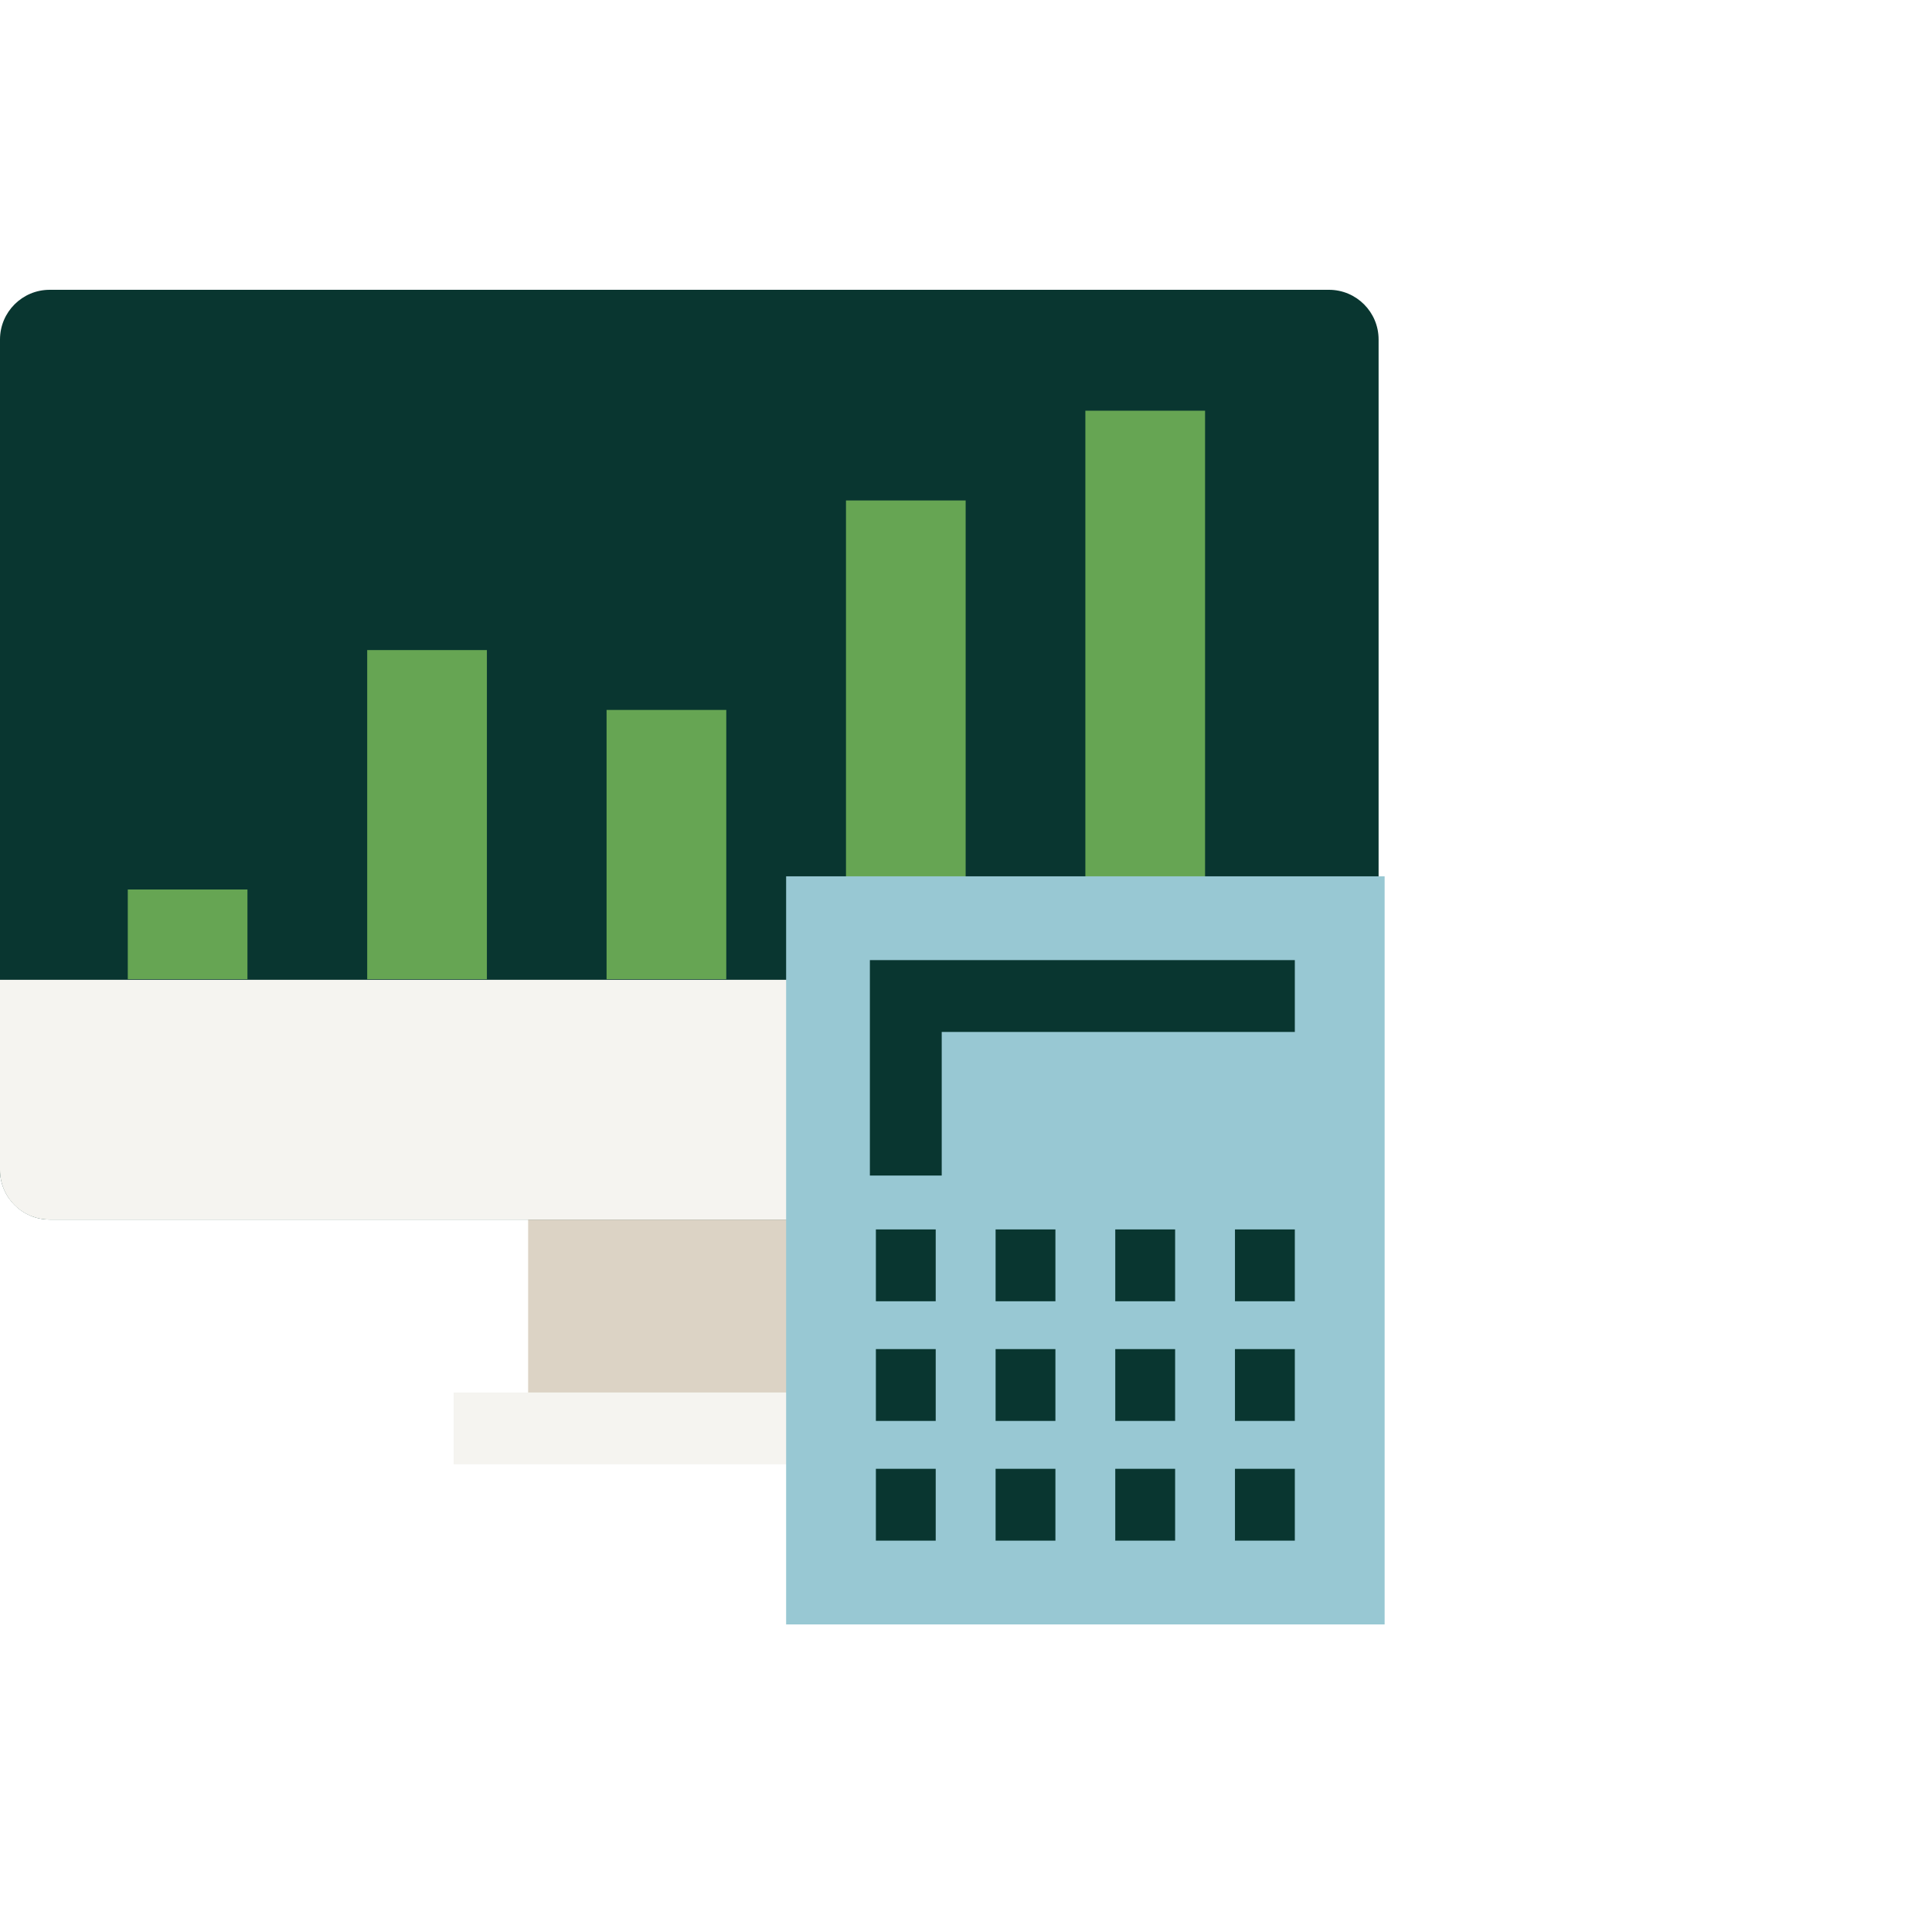 <svg width="50" height="50" viewBox="0 0 50 50" fill="none" xmlns="http://www.w3.org/2000/svg">
<rect width="50" height="50" fill="white"/>
<path d="M13.668 29.393V36.712C13.668 36.918 13.668 37.112 13.668 37.293H21.97C21.97 37.112 21.97 36.918 21.97 36.712V29.393H13.668Z" fill="#DCD3C5"/>
<path d="M34.393 7.5H1.286C0.576 7.5 0 8.076 0 8.786V30.276C0 30.986 0.576 31.562 1.286 31.562H34.393C35.103 31.562 35.678 30.986 35.678 30.276V8.786C35.678 8.076 35.103 7.5 34.393 7.5Z" fill="#093630"/>
<path d="M2.15531e-10 25.358V30.284C-3.09366e-06 30.452 0.033 30.619 0.098 30.775C0.163 30.93 0.258 31.071 0.377 31.19C0.496 31.309 0.638 31.403 0.794 31.467C0.95 31.53 1.117 31.563 1.286 31.562H34.401C34.74 31.562 35.066 31.427 35.307 31.188C35.548 30.948 35.684 30.623 35.686 30.284V25.358H2.15531e-10Z" fill="#F5F4F0"/>
<path d="M11.74 36.967H24.031" stroke="#F5F4F0" stroke-width="1.859"/>
<path d="M28.089 25.343V10.629H31.187V25.343" fill="#66A553"/>
<path d="M21.894 25.343V12.952H24.991V25.343" fill="#66A553"/>
<path d="M15.698 25.343V18.373H18.796V25.343" fill="#66A553"/>
<path d="M9.503 25.343V16.824H12.601V25.343" fill="#66A553"/>
<path d="M3.307 25.343V23.02H6.404V25.343" fill="#66A553"/>
<path d="M35.834 22.679H20.345V42.04H35.834V22.679Z" fill="#98C8D3"/>
<path d="M23.442 30.423V25.777H33.51" stroke="#093630" stroke-width="1.859"/>
<path d="M22.668 32.747H24.216" stroke="#093630" stroke-width="1.859"/>
<path d="M25.766 32.747H27.314" stroke="#093630" stroke-width="1.859"/>
<path d="M28.863 32.747H30.412" stroke="#093630" stroke-width="1.859"/>
<path d="M22.668 35.844H24.216" stroke="#093630" stroke-width="1.859"/>
<path d="M25.766 35.844H27.314" stroke="#093630" stroke-width="1.859"/>
<path d="M28.863 35.844H30.412" stroke="#093630" stroke-width="1.859"/>
<path d="M22.668 38.942H24.216" stroke="#093630" stroke-width="1.859"/>
<path d="M25.766 38.942H27.314" stroke="#093630" stroke-width="1.859"/>
<path d="M28.863 38.942H30.412" stroke="#093630" stroke-width="1.859"/>
<path d="M31.961 32.747H33.51" stroke="#093630" stroke-width="1.859"/>
<path d="M31.961 35.844H33.51" stroke="#093630" stroke-width="1.859"/>
<path d="M31.961 38.942H33.51" stroke="#093630" stroke-width="1.859"/>
</svg>
